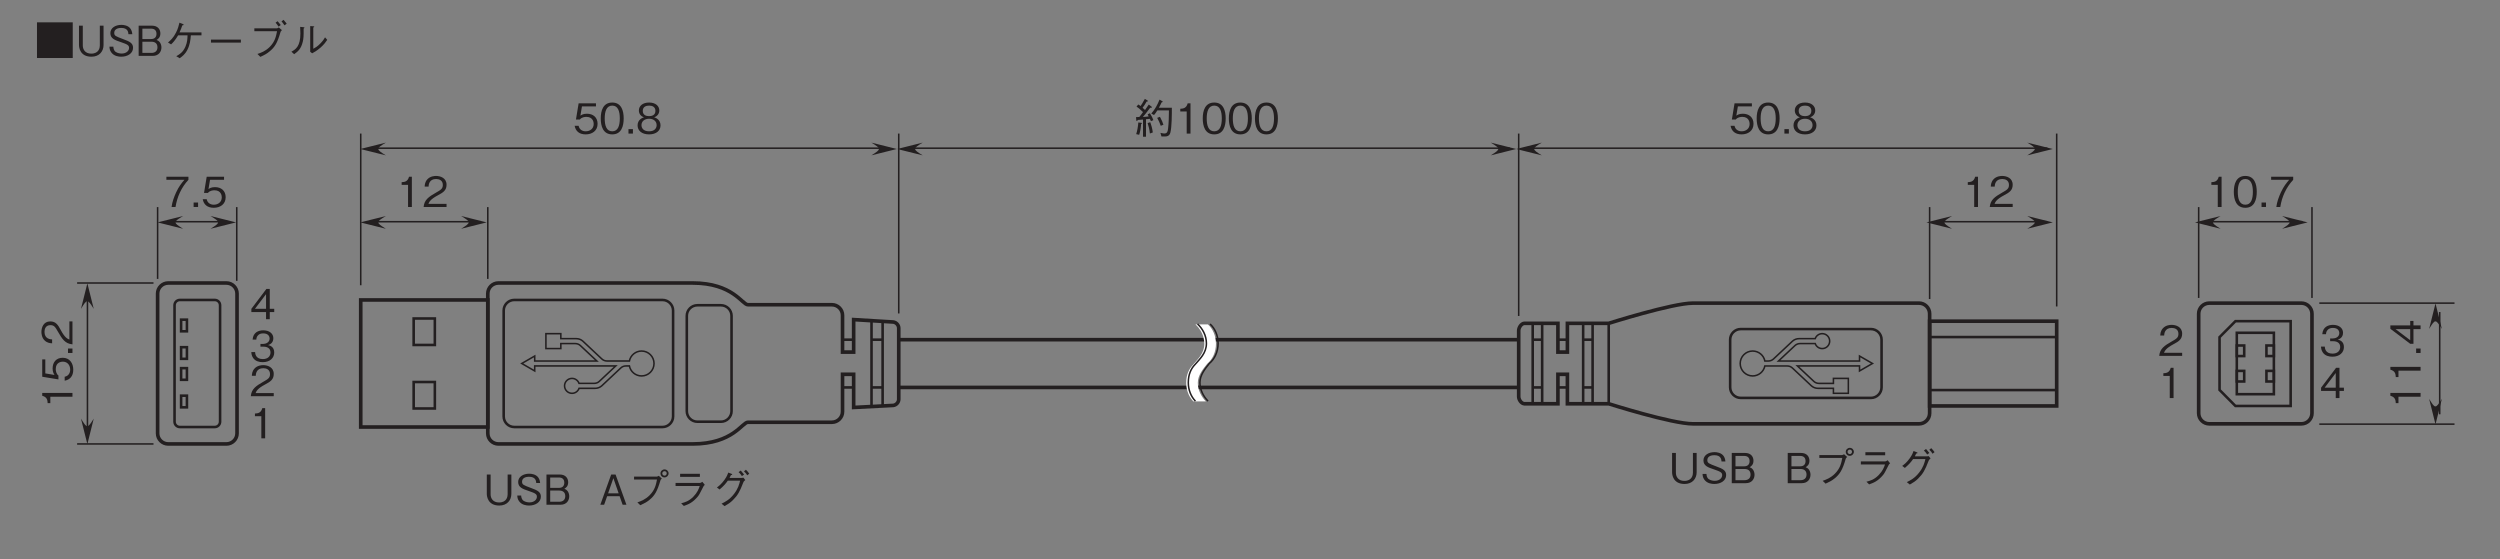<?xml version="1.0" encoding="UTF-8"?>
<svg xmlns="http://www.w3.org/2000/svg" xmlns:xlink="http://www.w3.org/1999/xlink" width="481.89pt" height="107.81pt" viewBox="0 0 481.89 107.81" version="1.2">
<rect x="0" y="0" width="481.89" height="107.81" fill="#808080" stroke="none"/>
<defs>
<g>
<symbol overflow="visible" id="glyph0-0">
<path style="stroke:none;" d="M 0.953 -0.797 L 0.953 -7.188 L -7.031 -7.188 L -7.031 -0.797 Z M -3.359 -4 L -6.625 -1.453 L -6.625 -6.531 Z M -3.031 -4.25 L -6.297 -6.781 L 0.234 -6.781 Z M 0.562 -1.453 L -2.703 -4 L 0.562 -6.531 Z M -6.297 -1.203 L -3.031 -3.734 L 0.234 -1.203 Z M -6.297 -1.203 "/>
</symbol>
<symbol overflow="visible" id="glyph0-1">
<path style="stroke:none;" d="M 0 -2.969 L -5.828 -2.969 L -5.828 -2.422 C -4.859 -2.172 -4.812 -1.531 -4.781 -1 L -4.266 -1 L -4.266 -2.234 L 0 -2.234 Z M 0 -2.969 "/>
</symbol>
<symbol overflow="visible" id="glyph0-2">
<path style="stroke:none;" d="M -1.875 -4.719 C -3.141 -4.719 -3.828 -3.844 -3.828 -2.656 C -3.828 -1.953 -3.594 -1.609 -3.453 -1.406 L -5.234 -1.703 L -5.234 -4.406 L -5.828 -4.406 L -5.828 -1.062 L -2.703 -0.547 L -2.703 -1.297 C -3.141 -1.625 -3.219 -2.203 -3.219 -2.562 C -3.219 -3.875 -2.125 -3.969 -1.859 -3.969 C -0.922 -3.969 -0.438 -3.234 -0.438 -2.422 C -0.438 -1.75 -0.812 -1.188 -1.5 -1.062 L -1.5 -0.297 C -0.5 -0.484 0.156 -1.156 0.156 -2.422 C 0.156 -3.656 -0.531 -4.719 -1.875 -4.719 Z M -1.875 -4.719 "/>
</symbol>
<symbol overflow="visible" id="glyph0-3">
<path style="stroke:none;" d="M 0 -1.469 L -0.859 -1.469 L -0.859 -0.609 L 0 -0.609 Z M 0 -1.469 "/>
</symbol>
<symbol overflow="visible" id="glyph0-4">
<path style="stroke:none;" d="M 0 -4.625 L -0.594 -4.625 L -0.594 -1.125 C -0.969 -1.281 -1.469 -1.484 -2.25 -2.953 C -2.812 -4.031 -3.25 -4.625 -4.281 -4.625 C -5.609 -4.625 -5.984 -3.422 -5.984 -2.594 C -5.984 -2.312 -5.938 -1.469 -5.328 -0.922 C -4.828 -0.453 -4.25 -0.422 -3.922 -0.406 L -3.922 -1.156 C -4.234 -1.172 -5.391 -1.234 -5.391 -2.609 C -5.391 -3.156 -5.172 -3.906 -4.25 -3.906 C -3.516 -3.906 -3.297 -3.516 -2.797 -2.641 C -1.969 -1.188 -1.391 -0.328 0 -0.203 Z M 0 -4.625 "/>
</symbol>
<symbol overflow="visible" id="glyph0-5">
<path style="stroke:none;" d="M -1.375 -4.719 L -2 -4.719 L -2 -3.859 L -5.828 -3.859 L -5.828 -3.203 L -2 -0.312 L -1.375 -0.312 L -1.375 -3.141 L 0 -3.141 L 0 -3.859 L -1.375 -3.859 Z M -2 -3.141 L -2 -1 L -4.828 -3.141 Z M -2 -3.141 "/>
</symbol>
<symbol overflow="visible" id="glyph1-0">
<path style="stroke:none;" d="M 0.797 0.953 L 7.188 0.953 L 7.188 -7.031 L 0.797 -7.031 Z M 4 -3.359 L 1.453 -6.625 L 6.531 -6.625 Z M 4.25 -3.031 L 6.781 -6.297 L 6.781 0.234 Z M 1.453 0.562 L 4 -2.703 L 6.531 0.562 Z M 1.203 -6.297 L 3.734 -3.031 L 1.203 0.234 Z M 1.203 -6.297 "/>
</symbol>
<symbol overflow="visible" id="glyph1-1">
<path style="stroke:none;" d="M 4.641 -5.234 L 4.641 -5.828 L 0.391 -5.828 L 0.391 -5.234 L 3.859 -5.234 C 3.312 -4.578 2.828 -4.016 2.266 -2.812 C 1.859 -1.922 1.516 -0.984 1.391 0 L 2.156 0 C 2.453 -1.953 3.297 -3.797 4.641 -5.234 Z M 4.641 -5.234 "/>
</symbol>
<symbol overflow="visible" id="glyph1-2">
<path style="stroke:none;" d="M 1.469 0 L 1.469 -0.859 L 0.609 -0.859 L 0.609 0 Z M 1.469 0 "/>
</symbol>
<symbol overflow="visible" id="glyph1-3">
<path style="stroke:none;" d="M 4.719 -1.875 C 4.719 -3.141 3.844 -3.828 2.656 -3.828 C 1.953 -3.828 1.609 -3.594 1.406 -3.453 L 1.703 -5.234 L 4.406 -5.234 L 4.406 -5.828 L 1.062 -5.828 L 0.547 -2.703 L 1.297 -2.703 C 1.625 -3.141 2.203 -3.219 2.562 -3.219 C 3.875 -3.219 3.969 -2.125 3.969 -1.859 C 3.969 -0.922 3.234 -0.438 2.422 -0.438 C 1.75 -0.438 1.188 -0.812 1.062 -1.5 L 0.297 -1.5 C 0.484 -0.5 1.156 0.156 2.422 0.156 C 3.656 0.156 4.719 -0.531 4.719 -1.875 Z M 4.719 -1.875 "/>
</symbol>
<symbol overflow="visible" id="glyph1-4">
<path style="stroke:none;" d="M 4.719 -1.375 L 4.719 -2 L 3.859 -2 L 3.859 -5.828 L 3.203 -5.828 L 0.312 -2 L 0.312 -1.375 L 3.141 -1.375 L 3.141 0 L 3.859 0 L 3.859 -1.375 Z M 3.141 -2 L 1 -2 L 3.141 -4.828 Z M 3.141 -2 "/>
</symbol>
<symbol overflow="visible" id="glyph1-5">
<path style="stroke:none;" d="M 4.719 -1.703 C 4.719 -2.844 3.859 -3.062 3.531 -3.141 C 3.781 -3.219 4.547 -3.469 4.547 -4.469 C 4.547 -5.359 3.766 -5.984 2.609 -5.984 C 1.703 -5.984 0.656 -5.609 0.547 -4.188 L 1.266 -4.188 C 1.281 -4.422 1.312 -4.703 1.562 -4.984 C 1.812 -5.297 2.219 -5.391 2.594 -5.391 C 3.562 -5.391 3.828 -4.828 3.828 -4.391 C 3.828 -3.609 3.031 -3.359 2.578 -3.359 L 2.062 -3.359 L 2.062 -2.828 L 2.672 -2.828 C 3.297 -2.828 4 -2.562 4 -1.719 C 4 -1 3.5 -0.438 2.516 -0.438 C 1.125 -0.438 1.047 -1.5 1.031 -1.797 L 0.297 -1.797 C 0.328 -1.5 0.344 -1.078 0.672 -0.625 C 1.109 -0.016 1.844 0.156 2.5 0.156 C 3.906 0.156 4.719 -0.672 4.719 -1.703 Z M 4.719 -1.703 "/>
</symbol>
<symbol overflow="visible" id="glyph1-6">
<path style="stroke:none;" d="M 4.625 0 L 4.625 -0.594 L 1.125 -0.594 C 1.281 -0.969 1.484 -1.469 2.953 -2.25 C 4.031 -2.812 4.625 -3.25 4.625 -4.281 C 4.625 -5.609 3.422 -5.984 2.594 -5.984 C 2.312 -5.984 1.469 -5.938 0.922 -5.328 C 0.453 -4.828 0.422 -4.25 0.406 -3.922 L 1.156 -3.922 C 1.172 -4.234 1.234 -5.391 2.609 -5.391 C 3.156 -5.391 3.906 -5.172 3.906 -4.25 C 3.906 -3.516 3.516 -3.297 2.641 -2.797 C 1.188 -1.969 0.328 -1.391 0.203 0 Z M 4.625 0 "/>
</symbol>
<symbol overflow="visible" id="glyph1-7">
<path style="stroke:none;" d="M 2.969 0 L 2.969 -5.828 L 2.422 -5.828 C 2.172 -4.859 1.531 -4.812 1 -4.781 L 1 -4.266 L 2.234 -4.266 L 2.234 0 Z M 2.969 0 "/>
</symbol>
<symbol overflow="visible" id="glyph1-8">
<path style="stroke:none;" d="M 4.719 -2.922 C 4.719 -4.375 4.297 -5.984 2.516 -5.984 C 0.734 -5.984 0.297 -4.391 0.297 -2.922 C 0.297 -1.438 0.734 0.156 2.516 0.156 C 4.297 0.156 4.719 -1.453 4.719 -2.922 Z M 3.969 -2.922 C 3.969 -1.562 3.641 -0.438 2.516 -0.438 C 1.391 -0.438 1.062 -1.547 1.062 -2.922 C 1.062 -4.219 1.375 -5.391 2.516 -5.391 C 3.641 -5.391 3.969 -4.266 3.969 -2.922 Z M 3.969 -2.922 "/>
</symbol>
<symbol overflow="visible" id="glyph1-9">
<path style="stroke:none;" d="M 4.719 -1.578 C 4.719 -2.703 3.781 -3.047 3.5 -3.141 C 4.141 -3.359 4.484 -3.875 4.484 -4.453 C 4.484 -5.281 3.812 -5.984 2.516 -5.984 C 1.25 -5.984 0.547 -5.312 0.547 -4.453 C 0.547 -3.859 0.891 -3.344 1.531 -3.141 C 1.25 -3.047 0.297 -2.703 0.297 -1.578 C 0.297 -0.594 1.078 0.156 2.516 0.156 C 3.906 0.156 4.719 -0.578 4.719 -1.578 Z M 3.734 -4.375 C 3.734 -3.547 3.047 -3.359 2.516 -3.359 C 1.953 -3.359 1.297 -3.562 1.297 -4.375 C 1.297 -5.188 1.953 -5.391 2.516 -5.391 C 3.078 -5.391 3.734 -5.188 3.734 -4.375 Z M 3.969 -1.625 C 3.969 -1.047 3.578 -0.438 2.516 -0.438 C 1.438 -0.438 1.047 -1.047 1.047 -1.625 C 1.047 -2.375 1.656 -2.859 2.516 -2.859 C 3.422 -2.859 3.969 -2.344 3.969 -1.625 Z M 3.969 -1.625 "/>
</symbol>
<symbol overflow="visible" id="glyph1-10">
<path style="stroke:none;" d="M 5.391 -2.109 L 5.391 -5.828 L 4.672 -5.828 L 4.672 -2 C 4.672 -1.641 4.547 -0.438 3.016 -0.438 C 1.828 -0.438 1.391 -1.266 1.391 -2 L 1.391 -5.828 L 0.656 -5.828 L 0.656 -2.109 C 0.656 -1.609 0.859 0.156 3.062 0.156 C 4.594 0.156 5.391 -0.891 5.391 -2.109 Z M 5.391 -2.109 "/>
</symbol>
<symbol overflow="visible" id="glyph1-11">
<path style="stroke:none;" d="M 5.016 -1.562 C 5.016 -2.453 4.391 -2.766 3.109 -3.234 C 1.656 -3.781 1.391 -3.875 1.391 -4.438 C 1.391 -5.016 1.859 -5.391 2.75 -5.391 C 4.031 -5.391 4.094 -4.562 4.125 -4.188 L 4.875 -4.188 C 4.859 -4.391 4.812 -4.781 4.562 -5.188 C 4.094 -5.906 3.156 -5.984 2.781 -5.984 C 1.594 -5.984 0.641 -5.375 0.641 -4.391 C 0.641 -3.344 1.531 -3.031 2.672 -2.656 C 4 -2.203 4.25 -2.031 4.25 -1.531 C 4.25 -1.016 3.75 -0.453 2.812 -0.453 C 2.594 -0.453 2.047 -0.5 1.656 -0.781 C 1.266 -1.078 1.234 -1.547 1.219 -1.781 L 0.469 -1.781 C 0.484 -1.516 0.5 -1.109 0.797 -0.703 C 1.328 0.062 2.25 0.156 2.734 0.156 C 3.969 0.156 5.016 -0.484 5.016 -1.562 Z M 5.016 -1.562 "/>
</symbol>
<symbol overflow="visible" id="glyph1-12">
<path style="stroke:none;" d="M 5.016 -1.625 C 5.016 -1.922 4.938 -2.266 4.75 -2.562 C 4.516 -2.891 4.281 -3 4.078 -3.078 C 4.328 -3.234 4.812 -3.516 4.812 -4.328 C 4.812 -5.094 4.328 -5.828 3.188 -5.828 L 0.625 -5.828 L 0.625 0 L 3.344 0 C 4.531 0 5.016 -0.859 5.016 -1.625 Z M 4.062 -4.25 C 4.062 -3.609 3.688 -3.25 3.031 -3.25 L 1.344 -3.25 L 1.344 -5.25 L 3.031 -5.25 C 3.672 -5.25 4.062 -4.922 4.062 -4.25 Z M 4.25 -1.656 C 4.25 -0.891 3.719 -0.578 3.094 -0.578 L 1.344 -0.578 L 1.344 -2.734 L 3.094 -2.734 C 3.766 -2.734 4.25 -2.406 4.25 -1.656 Z M 4.25 -1.656 "/>
</symbol>
<symbol overflow="visible" id="glyph1-13">
<path style="stroke:none;" d=""/>
</symbol>
<symbol overflow="visible" id="glyph1-14">
<path style="stroke:none;" d="M 5.25 0 L 3.156 -5.828 L 2.312 -5.828 L 0.219 0 L 0.953 0 L 1.531 -1.641 L 3.938 -1.641 L 4.516 0 Z M 3.75 -2.203 L 1.719 -2.203 L 2.734 -5.125 Z M 3.75 -2.203 "/>
</symbol>
<symbol overflow="visible" id="glyph1-15">
<path style="stroke:none;" d="M 5.672 -4.859 C 5.484 -3.891 5.281 -2.859 4.25 -1.828 C 3.406 -0.984 2.562 -0.688 1.891 -0.453 L 2.453 0.094 C 3.344 -0.312 3.719 -0.531 4.203 -0.922 C 5.219 -1.75 5.719 -2.562 6.344 -4.719 C 6.391 -4.844 6.406 -4.859 6.609 -5.047 L 6.016 -5.578 C 5.844 -5.484 5.719 -5.422 5.656 -5.422 L 1.25 -5.422 L 1.25 -4.859 Z M 7.125 -5.266 C 7.547 -5.266 7.906 -5.625 7.906 -6.047 C 7.906 -6.469 7.547 -6.812 7.125 -6.812 C 6.719 -6.812 6.344 -6.484 6.344 -6.047 C 6.344 -5.609 6.688 -5.266 7.125 -5.266 Z M 7.125 -5.609 C 6.875 -5.609 6.688 -5.812 6.688 -6.047 C 6.688 -6.297 6.906 -6.469 7.125 -6.469 C 7.359 -6.469 7.547 -6.297 7.547 -6.047 C 7.547 -5.797 7.359 -5.609 7.125 -5.609 Z M 7.125 -5.609 "/>
</symbol>
<symbol overflow="visible" id="glyph1-16">
<path style="stroke:none;" d="M 5.953 -5.969 L 2.141 -5.969 L 2.141 -5.375 L 5.953 -5.375 Z M 5.922 -3.609 C 5.75 -3.094 5.5 -2.391 4.719 -1.578 C 3.812 -0.656 3.062 -0.469 2.344 -0.281 L 2.859 0.234 C 3.734 -0.078 4.547 -0.375 5.562 -1.594 C 5.797 -1.891 5.891 -2.047 6.641 -3.531 C 6.688 -3.641 6.719 -3.672 6.906 -3.828 L 6.422 -4.422 C 6.266 -4.281 6.062 -4.203 5.984 -4.203 L 1.266 -4.203 L 1.266 -3.609 Z M 5.922 -3.609 "/>
</symbol>
<symbol overflow="visible" id="glyph1-17">
<path style="stroke:none;" d="M 3.688 -5.172 C 3.766 -5.328 3.812 -5.422 3.953 -5.719 C 4.094 -5.734 4.203 -5.75 4.203 -5.828 C 4.203 -5.859 4.172 -5.938 4.047 -5.969 L 3.438 -6.203 C 3.328 -5.875 3.172 -5.453 2.703 -4.797 C 2.156 -4.031 1.688 -3.656 1.25 -3.328 L 1.766 -2.938 C 2.641 -3.688 3 -4.141 3.344 -4.641 L 5.719 -4.641 C 5.547 -3.938 5.344 -3.094 4.516 -2.047 C 3.672 -0.953 2.828 -0.547 2.141 -0.203 L 2.719 0.266 C 3.406 -0.125 3.812 -0.375 4.328 -0.891 C 5.25 -1.797 5.672 -2.547 6.328 -4.281 C 6.375 -4.422 6.438 -4.547 6.719 -4.766 L 6.359 -5.219 C 6.203 -5.188 6.156 -5.172 6.047 -5.172 Z M 5.422 -6.281 C 5.75 -6.016 5.969 -5.672 6.062 -5.516 L 6.484 -5.828 C 6.281 -6.094 6.047 -6.375 5.844 -6.594 Z M 6.469 -6.438 C 6.75 -6.203 6.969 -5.906 7.094 -5.672 L 7.484 -5.984 C 7.359 -6.172 7.094 -6.516 6.844 -6.75 Z M 6.469 -6.438 "/>
</symbol>
<symbol overflow="visible" id="glyph1-18">
<path style="stroke:none;" d="M 0.547 -6.469 L 0.547 0.406 L 7.438 0.406 L 7.438 -6.469 Z M 0.547 -6.469 "/>
</symbol>
<symbol overflow="visible" id="glyph1-19">
<path style="stroke:none;" d="M 3.031 -4.531 C 3.25 -5 3.406 -5.375 3.562 -5.875 C 3.812 -5.938 3.828 -5.938 3.828 -6.016 C 3.828 -6.078 3.719 -6.125 3.656 -6.156 L 3.016 -6.406 C 2.891 -5.891 2.75 -5.266 2.375 -4.531 C 1.859 -3.5 1.328 -3.031 0.812 -2.578 L 1.406 -2.219 C 1.703 -2.5 2.172 -2.953 2.766 -3.969 L 4.578 -3.969 C 4.562 -3.406 4.547 -2.656 4.172 -1.781 C 3.688 -0.688 3.078 -0.328 2.406 0.062 L 3.062 0.453 C 3.516 0.125 4.078 -0.266 4.547 -1.172 C 5.047 -2.156 5.141 -3.047 5.219 -3.969 L 7.266 -3.969 L 7.266 -4.531 Z M 3.031 -4.531 "/>
</symbol>
<symbol overflow="visible" id="glyph1-20">
<path style="stroke:none;" d="M 6.875 -2.562 L 6.875 -3.141 L 1.109 -3.141 L 1.109 -2.562 Z M 6.875 -2.562 "/>
</symbol>
<symbol overflow="visible" id="glyph1-21">
<path style="stroke:none;" d="M 5.859 -4.766 C 5.672 -3.797 5.469 -2.75 4.438 -1.719 C 3.578 -0.875 2.734 -0.594 2.078 -0.375 L 2.641 0.188 C 3.531 -0.219 3.906 -0.438 4.391 -0.844 C 5.422 -1.672 5.922 -2.484 6.531 -4.609 C 6.547 -4.641 6.547 -4.672 6.562 -4.703 C 6.594 -4.75 6.766 -4.922 6.797 -4.969 L 6.203 -5.484 C 6.062 -5.391 5.906 -5.312 5.844 -5.312 L 1.484 -5.312 L 1.484 -4.766 Z M 6.578 -5.953 C 6.375 -6.219 6.188 -6.453 5.969 -6.688 L 5.578 -6.406 C 5.672 -6.297 5.969 -5.953 6.156 -5.641 Z M 7.719 -6.203 C 7.656 -6.281 7.391 -6.656 7.109 -6.953 L 6.719 -6.656 C 6.859 -6.484 7.109 -6.203 7.297 -5.891 Z M 7.719 -6.203 "/>
</symbol>
<symbol overflow="visible" id="glyph1-22">
<path style="stroke:none;" d="M 1.172 -0.328 C 1.859 -0.828 2.5 -1.297 2.844 -2.766 C 2.969 -3.328 3.016 -3.781 3 -5.266 C 3.141 -5.375 3.156 -5.391 3.156 -5.438 C 3.156 -5.516 3.016 -5.531 2.984 -5.531 L 2.328 -5.594 C 2.344 -5.281 2.375 -4.812 2.375 -4.328 C 2.375 -1.828 1.453 -1.25 0.641 -0.812 Z M 4.266 -0.797 L 4.641 -0.5 C 5.031 -0.703 5.516 -0.969 6.25 -1.594 C 6.984 -2.25 7.281 -2.703 7.547 -3.094 L 7.125 -3.578 C 6.969 -3.297 6.75 -2.938 6.219 -2.391 C 5.625 -1.781 5.234 -1.578 4.859 -1.375 L 4.859 -5.469 C 5.031 -5.562 5.047 -5.578 5.047 -5.625 C 5.047 -5.672 4.984 -5.703 4.906 -5.703 L 4.266 -5.75 Z M 4.266 -0.797 "/>
</symbol>
<symbol overflow="visible" id="glyph1-23">
<path style="stroke:none;" d="M 3.797 -2.594 C 3.656 -3 3.469 -3.375 3.125 -3.922 L 2.688 -3.703 C 2.766 -3.531 2.812 -3.469 2.891 -3.312 C 2.562 -3.266 2.188 -3.219 1.766 -3.203 C 2.016 -3.469 2.266 -3.75 3.172 -4.969 C 3.406 -4.969 3.516 -4.984 3.516 -5.062 C 3.516 -5.125 3.438 -5.203 3.375 -5.25 L 2.906 -5.594 C 2.703 -5.266 2.438 -4.891 2.188 -4.547 C 2.109 -4.609 1.797 -4.906 1.719 -4.969 C 2.031 -5.391 2.234 -5.703 2.5 -6.172 C 2.578 -6.172 2.734 -6.156 2.734 -6.266 C 2.734 -6.297 2.719 -6.344 2.656 -6.391 L 2.156 -6.688 C 1.75 -5.938 1.5 -5.562 1.328 -5.312 C 1.25 -5.375 1.062 -5.516 0.891 -5.609 L 0.547 -5.203 C 1 -4.906 1.406 -4.516 1.797 -4.141 C 1.688 -3.984 1.531 -3.766 1.469 -3.688 C 1.219 -3.344 1.172 -3.312 1.078 -3.203 C 0.953 -3.188 0.594 -3.172 0.453 -3.172 L 0.5 -2.609 C 0.516 -2.438 0.609 -2.406 0.625 -2.406 C 0.703 -2.406 0.75 -2.562 0.766 -2.625 C 1.156 -2.641 1.656 -2.688 1.797 -2.703 L 1.797 0.609 L 2.375 0.609 L 2.375 -2.766 C 2.641 -2.797 3.031 -2.828 3.125 -2.844 C 3.219 -2.656 3.25 -2.578 3.328 -2.391 Z M 1.594 -1.969 C 1.594 -2.062 1.484 -2.078 1.453 -2.078 L 0.891 -2.141 C 0.859 -1.469 0.688 -0.5 0.484 0.109 L 1.062 0.234 C 1.234 -0.328 1.359 -0.875 1.438 -1.844 C 1.5 -1.859 1.594 -1.906 1.594 -1.969 Z M 7.359 -4.984 L 4.859 -4.984 C 5.047 -5.297 5.234 -5.688 5.375 -6 C 5.406 -6.016 5.594 -6.062 5.594 -6.141 C 5.594 -6.203 5.547 -6.234 5.484 -6.266 L 4.984 -6.547 C 4.562 -5.516 4.125 -4.688 3.391 -3.859 L 3.922 -3.578 C 4.141 -3.812 4.312 -4.062 4.562 -4.469 L 6.797 -4.469 C 6.781 -3.25 6.766 -2.125 6.641 -1.047 C 6.578 -0.484 6.5 -0.016 5.922 -0.016 C 5.734 -0.016 5.609 -0.047 5.156 -0.141 L 5.359 0.562 C 5.453 0.562 5.859 0.562 5.953 0.562 C 6.344 0.562 6.891 0.531 7.078 -0.203 C 7.359 -1.297 7.359 -3.781 7.359 -4.984 Z M 5.734 -1.703 C 5.594 -2.156 5.422 -2.578 5.062 -3.234 L 4.531 -3.031 C 4.828 -2.5 5.016 -2.078 5.219 -1.5 Z M 3.688 -0.219 C 3.578 -1.031 3.406 -1.625 3.203 -2.188 L 2.688 -2.031 C 2.844 -1.531 3.047 -0.844 3.125 -0.016 Z M 3.688 -0.219 "/>
</symbol>
</g>
</defs>
<g id="surface1">
<path style="fill:none;stroke-width:7;stroke-linecap:butt;stroke-linejoin:miter;stroke:rgb(13.73%,12.16%,12.549%);stroke-opacity:1;stroke-miterlimit:4;" d="M 1641.777 290.817 L 1718.044 294.73 C 1723.874 295.395 1728.687 300.756 1728.687 306.626 L 1728.687 443.624 C 1728.687 449.533 1723.874 454.855 1718.044 455.52 L 1641.777 460.138 L 1641.777 397.489 L 1620.333 397.489 L 1620.333 468.434 C 1620.333 479.664 1611.098 488.821 1599.867 488.821 L 1438.059 488.821 C 1426.828 488.821 1409.258 530.692 1331.269 530.692 L 956.978 530.692 C 945.747 530.692 936.552 521.496 936.552 510.265 L 936.552 240.846 C 936.552 229.615 945.747 220.458 956.978 220.458 L 1331.269 220.458 C 1409.258 220.458 1426.828 262.29 1438.059 262.29 L 1599.867 262.29 C 1611.098 262.29 1620.333 271.486 1620.333 282.677 L 1620.333 354.718 L 1641.777 354.718 Z M 1641.777 290.817 " transform="matrix(0.1,0,0,-0.1,0.369,107.62)"/>
<path style="fill:none;stroke-width:7;stroke-linecap:butt;stroke-linejoin:miter;stroke:rgb(13.73%,12.16%,12.549%);stroke-opacity:1;stroke-miterlimit:4;" d="M 691.629 253.094 L 936.552 253.094 L 936.552 498.017 L 691.629 498.017 Z M 691.629 253.094 " transform="matrix(0.1,0,0,-0.1,0.369,107.62)"/>
<path style="fill:none;stroke-width:5;stroke-linecap:butt;stroke-linejoin:miter;stroke:rgb(13.73%,12.16%,12.549%);stroke-opacity:1;stroke-miterlimit:4;" d="M 410.313 253.094 C 415.948 253.094 420.527 257.711 420.527 263.307 L 420.527 487.804 C 420.527 493.439 415.948 498.017 410.313 498.017 L 342.968 498.017 C 337.372 498.017 332.755 493.439 332.755 487.804 L 332.755 263.307 C 332.755 257.711 337.372 253.094 342.968 253.094 Z M 410.313 253.094 " transform="matrix(0.1,0,0,-0.1,0.369,107.62)"/>
<path style="fill:none;stroke-width:5;stroke-linecap:butt;stroke-linejoin:miter;stroke:rgb(13.73%,12.16%,12.549%);stroke-opacity:1;stroke-miterlimit:4;" d="M 793.683 411.263 L 834.497 411.263 L 834.497 462.29 L 793.683 462.29 Z M 793.683 411.263 " transform="matrix(0.1,0,0,-0.1,0.369,107.62)"/>
<path style="fill:none;stroke-width:5;stroke-linecap:butt;stroke-linejoin:miter;stroke:rgb(13.73%,12.16%,12.549%);stroke-opacity:1;stroke-miterlimit:4;" d="M 793.683 288.821 L 834.497 288.821 L 834.497 339.848 L 793.683 339.848 Z M 793.683 288.821 " transform="matrix(0.1,0,0,-0.1,0.369,107.62)"/>
<path style="fill:none;stroke-width:5;stroke-linecap:butt;stroke-linejoin:miter;stroke:rgb(13.73%,12.16%,12.549%);stroke-opacity:1;stroke-miterlimit:4;" d="M 1273.316 253.094 C 1284.547 253.094 1293.742 262.29 1293.742 273.52 L 1293.742 477.59 C 1293.742 488.821 1284.547 498.017 1273.316 498.017 L 987.579 498.017 C 976.348 498.017 967.191 488.821 967.191 477.59 L 967.191 273.52 C 967.191 262.29 976.348 253.094 987.579 253.094 Z M 1273.316 253.094 " transform="matrix(0.1,0,0,-0.1,0.369,107.62)"/>
<path style="fill:none;stroke-width:5;stroke-linecap:butt;stroke-linejoin:miter;stroke:rgb(13.73%,12.16%,12.549%);stroke-opacity:1;stroke-miterlimit:4;" d="M 1385.975 263.307 C 1397.206 263.307 1406.402 272.503 1406.402 283.734 L 1406.402 467.416 C 1406.402 478.647 1397.206 487.804 1385.975 487.804 L 1340.544 487.804 C 1329.313 487.804 1320.156 478.647 1320.156 467.416 L 1320.156 283.734 C 1320.156 272.503 1329.313 263.307 1340.544 263.307 Z M 1385.975 263.307 " transform="matrix(0.1,0,0,-0.1,0.369,107.62)"/>
<path style="fill:none;stroke-width:5;stroke-linecap:butt;stroke-linejoin:miter;stroke:rgb(13.73%,12.16%,12.549%);stroke-opacity:1;stroke-miterlimit:4;" d="M 1620.372 421.437 L 1641.777 421.437 " transform="matrix(0.1,0,0,-0.1,0.369,107.62)"/>
<path style="fill:none;stroke-width:5;stroke-linecap:butt;stroke-linejoin:miter;stroke:rgb(13.73%,12.16%,12.549%);stroke-opacity:1;stroke-miterlimit:4;" d="M 1620.372 329.4 L 1641.777 329.4 " transform="matrix(0.1,0,0,-0.1,0.369,107.62)"/>
<path style="fill:none;stroke-width:5;stroke-linecap:butt;stroke-linejoin:miter;stroke:rgb(13.73%,12.16%,12.549%);stroke-opacity:1;stroke-miterlimit:4;" d="M 1676.447 421.437 L 1697.852 421.437 " transform="matrix(0.1,0,0,-0.1,0.369,107.62)"/>
<path style="fill:none;stroke-width:5;stroke-linecap:butt;stroke-linejoin:miter;stroke:rgb(13.73%,12.16%,12.549%);stroke-opacity:1;stroke-miterlimit:4;" d="M 1676.447 329.4 L 1697.852 329.4 " transform="matrix(0.1,0,0,-0.1,0.369,107.62)"/>
<path style="fill:none;stroke-width:7;stroke-linecap:butt;stroke-linejoin:miter;stroke:rgb(13.73%,12.16%,12.549%);stroke-opacity:1;stroke-miterlimit:4;" d="M 1728.453 421.437 L 2923.445 421.437 " transform="matrix(0.1,0,0,-0.1,0.369,107.62)"/>
<path style="fill:none;stroke-width:7;stroke-linecap:butt;stroke-linejoin:miter;stroke:rgb(13.73%,12.16%,12.549%);stroke-opacity:1;stroke-miterlimit:4;" d="M 1728.453 329.4 L 2923.445 329.4 " transform="matrix(0.1,0,0,-0.1,0.369,107.62)"/>
<path style="fill:none;stroke-width:5;stroke-linecap:butt;stroke-linejoin:miter;stroke:rgb(13.73%,12.16%,12.549%);stroke-opacity:1;stroke-miterlimit:4;" d="M 1676.212 457.32 L 1676.212 292.89 " transform="matrix(0.1,0,0,-0.1,0.369,107.62)"/>
<path style="fill:none;stroke-width:5;stroke-linecap:butt;stroke-linejoin:miter;stroke:rgb(13.73%,12.16%,12.549%);stroke-opacity:1;stroke-miterlimit:4;" d="M 1697.617 455.912 L 1697.617 294.299 " transform="matrix(0.1,0,0,-0.1,0.369,107.62)"/>
<path style="fill:none;stroke-width:7;stroke-linecap:butt;stroke-linejoin:miter;stroke:rgb(13.73%,12.16%,12.549%);stroke-opacity:1;stroke-miterlimit:4;" d="M 432.775 220.458 C 444.005 220.458 453.201 229.615 453.201 240.846 L 453.201 510.265 C 453.201 521.496 444.005 530.692 432.775 530.692 L 320.546 530.692 C 309.315 530.692 300.119 521.496 300.119 510.265 L 300.119 240.846 C 300.119 229.615 309.315 220.458 320.546 220.458 Z M 432.775 220.458 " transform="matrix(0.1,0,0,-0.1,0.369,107.62)"/>
<path style="fill:none;stroke-width:5;stroke-linecap:butt;stroke-linejoin:miter;stroke:rgb(13.73%,12.16%,12.549%);stroke-opacity:1;stroke-miterlimit:4;" d="M 345.394 344.113 L 356.625 344.113 L 356.625 366.575 L 345.394 366.575 Z M 345.394 344.113 " transform="matrix(0.1,0,0,-0.1,0.369,107.62)"/>
<path style="fill:none;stroke-width:5;stroke-linecap:butt;stroke-linejoin:miter;stroke:rgb(13.73%,12.16%,12.549%);stroke-opacity:1;stroke-miterlimit:4;" d="M 345.394 291.051 L 356.625 291.051 L 356.625 313.513 L 345.394 313.513 Z M 345.394 291.051 " transform="matrix(0.1,0,0,-0.1,0.369,107.62)"/>
<path style="fill:none;stroke-width:5;stroke-linecap:butt;stroke-linejoin:miter;stroke:rgb(13.73%,12.16%,12.549%);stroke-opacity:1;stroke-miterlimit:4;" d="M 345.394 384.536 L 356.625 384.536 L 356.625 406.958 L 345.394 406.958 Z M 345.394 384.536 " transform="matrix(0.1,0,0,-0.1,0.369,107.62)"/>
<path style="fill:none;stroke-width:5;stroke-linecap:butt;stroke-linejoin:miter;stroke:rgb(13.73%,12.16%,12.549%);stroke-opacity:1;stroke-miterlimit:4;" d="M 345.394 437.598 L 356.625 437.598 L 356.625 460.02 L 345.394 460.02 Z M 345.394 437.598 " transform="matrix(0.1,0,0,-0.1,0.369,107.62)"/>
<path style="fill:none;stroke-width:3;stroke-linecap:butt;stroke-linejoin:miter;stroke:rgb(13.73%,12.16%,12.549%);stroke-opacity:1;stroke-miterlimit:4;" d="M 1146.804 380.31 L 1114.99 410.128 C 1112.408 412.515 1109.003 413.924 1105.247 413.924 L 1077.346 413.924 L 1077.346 404.297 L 1048.585 404.297 L 1048.585 433.059 L 1077.346 433.059 L 1077.346 423.433 L 1107.125 423.433 C 1111.977 423.433 1116.438 421.633 1119.804 418.619 L 1156.157 384.497 C 1158.778 381.914 1162.339 380.349 1166.331 380.349 L 1209.493 380.349 C 1211.723 391.306 1221.389 399.563 1233.011 399.563 C 1246.276 399.563 1256.998 388.801 1256.998 375.575 C 1256.998 362.309 1246.276 351.548 1233.011 351.548 C 1221.349 351.548 1211.645 359.844 1209.454 370.84 L 1202.762 370.84 C 1198.771 370.84 1195.171 369.197 1192.588 366.614 L 1156.235 332.491 C 1152.831 329.517 1148.409 327.678 1143.556 327.678 L 1112.486 327.678 C 1110.53 322.082 1105.169 318.052 1098.908 318.052 C 1090.964 318.052 1084.507 324.509 1084.507 332.452 C 1084.507 340.357 1090.964 346.813 1098.908 346.813 C 1105.169 346.813 1110.451 342.783 1112.447 337.226 L 1141.678 337.226 C 1145.435 337.226 1148.839 338.635 1151.383 340.983 L 1183.236 370.84 L 1026.984 370.84 L 1026.984 361.175 L 1002.057 375.575 L 1026.984 389.936 L 1026.984 380.31 Z M 1146.804 380.31 " transform="matrix(0.1,0,0,-0.1,0.369,107.62)"/>
<path style="fill:none;stroke-width:7;stroke-linecap:butt;stroke-linejoin:miter;stroke:rgb(13.73%,12.16%,12.549%);stroke-opacity:1;stroke-miterlimit:4;" d="M 3097.189 452.977 C 3097.189 452.977 3219.983 491.912 3259.584 491.912 L 3695.389 491.912 C 3706.62 491.912 3715.777 482.717 3715.777 471.486 L 3715.777 279.625 C 3715.777 268.433 3706.62 259.238 3695.389 259.238 L 3259.584 259.238 C 3219.083 259.238 3097.189 297.938 3097.189 297.938 L 3017.556 297.938 L 3017.556 354.718 L 2999.282 354.718 L 2999.282 297.938 L 2934.324 297.938 C 2928.493 298.604 2923.68 305.921 2923.68 311.791 L 2923.68 438.811 C 2923.68 444.681 2928.493 452.312 2934.324 452.977 L 2999.282 452.977 L 2999.282 397.489 L 3017.556 397.489 L 3017.556 452.977 Z M 3097.189 452.977 " transform="matrix(0.1,0,0,-0.1,0.369,107.62)"/>
<path style="fill:none;stroke-width:7;stroke-linecap:butt;stroke-linejoin:miter;stroke:rgb(13.73%,12.16%,12.549%);stroke-opacity:1;stroke-miterlimit:4;" d="M 3715.777 293.712 L 3960.7 293.712 L 3960.7 457.086 L 3715.777 457.086 Z M 3715.777 293.712 " transform="matrix(0.1,0,0,-0.1,0.369,107.62)"/>
<path style="fill:none;stroke-width:5;stroke-linecap:butt;stroke-linejoin:miter;stroke:rgb(13.73%,12.16%,12.549%);stroke-opacity:1;stroke-miterlimit:4;" d="M 3960.7 324.313 L 3715.777 324.313 " transform="matrix(0.1,0,0,-0.1,0.369,107.62)"/>
<path style="fill:none;stroke-width:5;stroke-linecap:butt;stroke-linejoin:miter;stroke:rgb(13.73%,12.16%,12.549%);stroke-opacity:1;stroke-miterlimit:4;" d="M 3715.777 426.485 L 3960.7 426.485 " transform="matrix(0.1,0,0,-0.1,0.369,107.62)"/>
<path style="fill:none;stroke-width:5;stroke-linecap:butt;stroke-linejoin:miter;stroke:rgb(13.73%,12.16%,12.549%);stroke-opacity:1;stroke-miterlimit:4;" d="M 4305.212 293.712 L 4274.612 324.587 L 4274.612 426.289 L 4305.212 457.086 L 4411.689 457.086 L 4411.689 293.712 Z M 4305.212 293.712 " transform="matrix(0.1,0,0,-0.1,0.369,107.62)"/>
<path style="fill:none;stroke-width:5;stroke-linecap:butt;stroke-linejoin:miter;stroke:rgb(13.73%,12.16%,12.549%);stroke-opacity:1;stroke-miterlimit:4;" d="M 3351.699 309.208 C 3340.468 309.208 3331.272 318.404 3331.272 329.635 L 3331.272 421.476 C 3331.272 432.707 3340.468 441.903 3351.699 441.903 L 3602.726 441.903 C 3613.957 441.903 3623.153 432.707 3623.153 421.476 L 3623.153 329.635 C 3623.153 318.404 3613.957 309.208 3602.726 309.208 Z M 3351.699 309.208 " transform="matrix(0.1,0,0,-0.1,0.369,107.62)"/>
<path style="fill:none;stroke-width:5;stroke-linecap:butt;stroke-linejoin:miter;stroke:rgb(13.73%,12.16%,12.549%);stroke-opacity:1;stroke-miterlimit:4;" d="M 3017.517 421.437 L 2999.282 421.437 " transform="matrix(0.1,0,0,-0.1,0.369,107.62)"/>
<path style="fill:none;stroke-width:5;stroke-linecap:butt;stroke-linejoin:miter;stroke:rgb(13.73%,12.16%,12.549%);stroke-opacity:1;stroke-miterlimit:4;" d="M 3017.517 329.4 L 2999.282 329.4 " transform="matrix(0.1,0,0,-0.1,0.369,107.62)"/>
<path style="fill:none;stroke-width:5;stroke-linecap:butt;stroke-linejoin:miter;stroke:rgb(13.73%,12.16%,12.549%);stroke-opacity:1;stroke-miterlimit:4;" d="M 2968.642 421.437 L 2950.446 421.437 " transform="matrix(0.1,0,0,-0.1,0.369,107.62)"/>
<path style="fill:none;stroke-width:5;stroke-linecap:butt;stroke-linejoin:miter;stroke:rgb(13.73%,12.16%,12.549%);stroke-opacity:1;stroke-miterlimit:4;" d="M 2968.642 329.4 L 2950.446 329.4 " transform="matrix(0.1,0,0,-0.1,0.369,107.62)"/>
<path style="fill:none;stroke-width:5;stroke-linecap:butt;stroke-linejoin:miter;stroke:rgb(13.73%,12.16%,12.549%);stroke-opacity:1;stroke-miterlimit:4;" d="M 2968.916 452.468 L 2968.916 298.056 " transform="matrix(0.1,0,0,-0.1,0.369,107.62)"/>
<path style="fill:none;stroke-width:5;stroke-linecap:butt;stroke-linejoin:miter;stroke:rgb(13.73%,12.16%,12.549%);stroke-opacity:1;stroke-miterlimit:4;" d="M 3047.922 452.468 L 3047.922 298.056 " transform="matrix(0.1,0,0,-0.1,0.369,107.62)"/>
<path style="fill:none;stroke-width:5;stroke-linecap:butt;stroke-linejoin:miter;stroke:rgb(13.73%,12.16%,12.549%);stroke-opacity:1;stroke-miterlimit:4;" d="M 2950.681 452.977 L 2950.681 297.938 " transform="matrix(0.1,0,0,-0.1,0.369,107.62)"/>
<path style="fill:none;stroke-width:5;stroke-linecap:butt;stroke-linejoin:miter;stroke:rgb(13.73%,12.16%,12.549%);stroke-opacity:1;stroke-miterlimit:4;" d="M 3065.923 421.437 L 3047.687 421.437 " transform="matrix(0.1,0,0,-0.1,0.369,107.62)"/>
<path style="fill:none;stroke-width:5;stroke-linecap:butt;stroke-linejoin:miter;stroke:rgb(13.73%,12.16%,12.549%);stroke-opacity:1;stroke-miterlimit:4;" d="M 3065.923 329.4 L 3047.687 329.4 " transform="matrix(0.1,0,0,-0.1,0.369,107.62)"/>
<path style="fill:none;stroke-width:5;stroke-linecap:butt;stroke-linejoin:miter;stroke:rgb(13.73%,12.16%,12.549%);stroke-opacity:1;stroke-miterlimit:4;" d="M 3066.157 452.468 L 3066.157 298.056 " transform="matrix(0.1,0,0,-0.1,0.369,107.62)"/>
<path style="fill:none;stroke-width:5;stroke-linecap:butt;stroke-linejoin:miter;stroke:rgb(13.73%,12.16%,12.549%);stroke-opacity:1;stroke-miterlimit:4;" d="M 3097.189 452.468 L 3097.189 298.056 " transform="matrix(0.1,0,0,-0.1,0.369,107.62)"/>
<path style="fill:none;stroke-width:3;stroke-linecap:butt;stroke-linejoin:miter;stroke:rgb(13.73%,12.16%,12.549%);stroke-opacity:1;stroke-miterlimit:4;" d="M 3460.875 370.84 L 3492.689 340.983 C 3495.233 338.635 3498.676 337.187 3502.433 337.187 L 3530.333 337.187 L 3530.333 346.813 L 3559.095 346.813 L 3559.095 318.052 L 3530.333 318.052 L 3530.333 327.678 L 3500.515 327.678 C 3495.663 327.678 3491.241 329.517 3487.876 332.491 L 3451.523 366.614 C 3448.901 369.197 3445.301 370.762 3441.349 370.762 L 3398.187 370.762 C 3395.956 359.844 3386.252 351.548 3374.669 351.548 C 3361.403 351.548 3350.642 362.309 3350.642 375.575 C 3350.642 388.801 3361.403 399.563 3374.669 399.563 C 3386.291 399.563 3396.035 391.306 3398.226 380.31 L 3404.918 380.31 C 3408.909 380.31 3412.47 381.914 3415.092 384.497 L 3451.445 418.619 C 3454.81 421.633 3459.232 423.433 3464.084 423.433 L 3495.194 423.433 C 3497.15 429.028 3502.472 433.059 3508.772 433.059 C 3516.716 433.059 3523.133 426.602 3523.133 418.698 C 3523.133 410.754 3516.716 404.297 3508.772 404.297 C 3502.511 404.297 3497.189 408.328 3495.233 413.924 L 3466.002 413.924 C 3462.245 413.924 3458.84 412.515 3456.258 410.128 L 3424.444 380.31 L 3580.656 380.31 L 3580.656 389.936 L 3605.622 375.575 L 3580.656 361.175 L 3580.656 370.84 Z M 3460.875 370.84 " transform="matrix(0.1,0,0,-0.1,0.369,107.62)"/>
<path style="fill:none;stroke-width:7;stroke-linecap:butt;stroke-linejoin:miter;stroke:rgb(13.73%,12.16%,12.549%);stroke-opacity:1;stroke-miterlimit:4;" d="M 4432.389 259.238 C 4443.581 259.238 4452.777 268.433 4452.777 279.625 L 4452.777 471.486 C 4452.777 482.717 4443.581 491.912 4432.389 491.912 L 4254.811 491.912 C 4243.58 491.912 4234.385 482.717 4234.385 471.486 L 4234.385 279.625 C 4234.385 268.433 4243.58 259.238 4254.811 259.238 Z M 4432.389 259.238 " transform="matrix(0.1,0,0,-0.1,0.369,107.62)"/>
<path style="fill:none;stroke-width:5;stroke-linecap:butt;stroke-linejoin:miter;stroke:rgb(13.73%,12.16%,12.549%);stroke-opacity:1;stroke-miterlimit:4;" d="M 4307.873 316.369 L 4379.327 316.369 L 4379.327 434.742 L 4307.873 434.742 Z M 4307.873 316.369 " transform="matrix(0.1,0,0,-0.1,0.369,107.62)"/>
<path style="fill:none;stroke-width:5;stroke-linecap:butt;stroke-linejoin:miter;stroke:rgb(13.73%,12.16%,12.549%);stroke-opacity:1;stroke-miterlimit:4;" d="M 4307.873 389.858 L 4322.156 389.858 L 4322.156 410.245 L 4307.873 410.245 Z M 4307.873 389.858 " transform="matrix(0.1,0,0,-0.1,0.369,107.62)"/>
<path style="fill:none;stroke-width:5;stroke-linecap:butt;stroke-linejoin:miter;stroke:rgb(13.73%,12.16%,12.549%);stroke-opacity:1;stroke-miterlimit:4;" d="M 4307.873 340.866 L 4322.156 340.866 L 4322.156 361.292 L 4307.873 361.292 Z M 4307.873 340.866 " transform="matrix(0.1,0,0,-0.1,0.369,107.62)"/>
<path style="fill:none;stroke-width:5;stroke-linecap:butt;stroke-linejoin:miter;stroke:rgb(13.73%,12.16%,12.549%);stroke-opacity:1;stroke-miterlimit:4;" d="M 4365.005 389.858 L 4379.327 389.858 L 4379.327 410.245 L 4365.005 410.245 Z M 4365.005 389.858 " transform="matrix(0.1,0,0,-0.1,0.369,107.62)"/>
<path style="fill:none;stroke-width:5;stroke-linecap:butt;stroke-linejoin:miter;stroke:rgb(13.73%,12.16%,12.549%);stroke-opacity:1;stroke-miterlimit:4;" d="M 4365.005 340.866 L 4379.327 340.866 L 4379.327 361.292 L 4365.005 361.292 Z M 4365.005 340.866 " transform="matrix(0.1,0,0,-0.1,0.369,107.62)"/>
<path style=" stroke:none;fill-rule:nonzero;fill:rgb(100%,100%,100%);fill-opacity:1;" d="M 232.445 77.371 C 231.602 76.52 230.883 75.242 230.883 73.801 C 230.883 72.324 231.93 71.086 232.688 70.129 C 233.707 69.293 234.383 67.875 234.383 66.266 C 234.383 64.738 233.773 63.383 232.836 62.535 L 230.43 62.535 C 231.367 63.383 232.137 64.738 232.137 66.266 C 232.137 68.121 230.902 69.219 229.883 70.391 C 229.23 71.082 228.648 72.156 228.648 73.801 C 228.648 75.234 229.184 76.516 230.023 77.371 L 232.445 77.371 "/>
<path style="fill:none;stroke-width:3;stroke-linecap:butt;stroke-linejoin:miter;stroke:rgb(13.73%,12.16%,12.549%);stroke-opacity:1;stroke-miterlimit:4;" d="M 2324.853 303.026 C 2316.401 311.556 2309.201 324.352 2309.201 338.792 C 2309.201 353.583 2319.688 365.988 2327.279 375.575 C 2337.493 383.949 2344.262 398.154 2344.262 414.276 C 2344.262 429.576 2338.158 443.155 2328.766 451.646 " transform="matrix(0.1,0,0,-0.1,0.369,107.62)"/>
<path style="fill:none;stroke-width:3;stroke-linecap:butt;stroke-linejoin:miter;stroke:rgb(13.73%,12.16%,12.549%);stroke-opacity:1;stroke-miterlimit:4;" d="M 2304.662 451.646 C 2314.053 443.155 2321.762 429.576 2321.762 414.276 C 2321.762 395.689 2309.396 384.693 2299.183 372.953 C 2292.648 366.027 2286.818 355.266 2286.818 338.792 C 2286.818 324.43 2292.179 311.595 2300.592 303.026 " transform="matrix(0.1,0,0,-0.1,0.369,107.62)"/>
<path style=" stroke:none;fill-rule:nonzero;fill:rgb(13.73%,12.16%,12.549%);fill-opacity:1;" d="M 15.609 59.535 L 16.84 54.609 L 18.07 59.535 C 16.84 57.559 16.785 57.613 15.609 59.535 "/>
<path style="fill:none;stroke-width:3;stroke-linecap:butt;stroke-linejoin:miter;stroke:rgb(13.73%,12.16%,12.549%);stroke-opacity:1;stroke-miterlimit:4;" d="M 164.882 239.437 L 164.882 513.552 " transform="matrix(0.1,0,0,-0.1,0.369,107.62)"/>
<path style=" stroke:none;fill-rule:nonzero;fill:rgb(13.73%,12.16%,12.549%);fill-opacity:1;" d="M 15.609 80.691 L 16.84 85.613 L 18.07 80.691 C 16.84 82.664 16.785 82.609 15.609 80.691 "/>
<g style="fill:rgb(13.73%,12.16%,12.549%);fill-opacity:1;">
  <use xlink:href="#glyph0-1" x="13.967" y="78.711"/>
  <use xlink:href="#glyph0-2" x="13.967" y="73.68"/>
  <use xlink:href="#glyph0-3" x="13.967" y="68.649"/>
  <use xlink:href="#glyph0-4" x="13.967" y="66.58"/>
</g>
<path style="fill:none;stroke-width:3;stroke-linecap:butt;stroke-linejoin:miter;stroke:rgb(13.73%,12.16%,12.549%);stroke-opacity:1;stroke-miterlimit:4;" d="M 292.176 530.692 L 144.964 530.692 " transform="matrix(0.1,0,0,-0.1,0.369,107.62)"/>
<path style="fill:none;stroke-width:3;stroke-linecap:butt;stroke-linejoin:miter;stroke:rgb(13.73%,12.16%,12.549%);stroke-opacity:1;stroke-miterlimit:4;" d="M 292.176 220.458 L 144.964 220.458 " transform="matrix(0.1,0,0,-0.1,0.369,107.62)"/>
<g style="fill:rgb(13.73%,12.16%,12.549%);fill-opacity:1;">
  <use xlink:href="#glyph1-1" x="31.681" y="39.897"/>
  <use xlink:href="#glyph1-2" x="36.712" y="39.897"/>
  <use xlink:href="#glyph1-3" x="38.78" y="39.897"/>
</g>
<g style="fill:rgb(13.73%,12.16%,12.549%);fill-opacity:1;">
  <use xlink:href="#glyph1-4" x="48.141" y="61.527"/>
</g>
<g style="fill:rgb(13.73%,12.16%,12.549%);fill-opacity:1;">
  <use xlink:href="#glyph1-5" x="48.141" y="69.654"/>
</g>
<g style="fill:rgb(13.73%,12.16%,12.549%);fill-opacity:1;">
  <use xlink:href="#glyph1-6" x="48.141" y="76.365"/>
</g>
<g style="fill:rgb(13.73%,12.16%,12.549%);fill-opacity:1;">
  <use xlink:href="#glyph1-7" x="48.141" y="84.492"/>
</g>
<path style=" stroke:none;fill-rule:nonzero;fill:rgb(13.73%,12.16%,12.549%);fill-opacity:1;" d="M 40.578 41.637 L 45.504 42.867 L 40.578 44.098 C 42.551 42.867 42.496 42.812 40.578 41.637 "/>
<path style="fill:none;stroke-width:3;stroke-linecap:butt;stroke-linejoin:miter;stroke:rgb(13.73%,12.16%,12.549%);stroke-opacity:1;stroke-miterlimit:4;" d="M 319.529 648.829 L 434.614 648.829 " transform="matrix(0.1,0,0,-0.1,0.369,107.62)"/>
<path style=" stroke:none;fill-rule:nonzero;fill:rgb(13.73%,12.16%,12.549%);fill-opacity:1;" d="M 35.293 41.637 L 30.371 42.867 L 35.293 44.098 C 33.32 42.867 33.375 42.812 35.293 41.637 "/>
<path style="fill:none;stroke-width:3;stroke-linecap:butt;stroke-linejoin:miter;stroke:rgb(13.73%,12.16%,12.549%);stroke-opacity:1;stroke-miterlimit:4;" d="M 300.119 538.596 L 300.119 677.004 " transform="matrix(0.1,0,0,-0.1,0.369,107.62)"/>
<path style="fill:none;stroke-width:3;stroke-linecap:butt;stroke-linejoin:miter;stroke:rgb(13.73%,12.16%,12.549%);stroke-opacity:1;stroke-miterlimit:4;" d="M 452.653 534.879 L 452.653 677.004 " transform="matrix(0.1,0,0,-0.1,0.369,107.62)"/>
<path style=" stroke:none;fill-rule:nonzero;fill:rgb(13.73%,12.16%,12.549%);fill-opacity:1;" d="M 468.227 63.406 L 469.457 58.48 L 470.688 63.406 C 469.457 61.43 469.402 61.484 468.227 63.406 "/>
<path style="fill:none;stroke-width:3;stroke-linecap:butt;stroke-linejoin:miter;stroke:rgb(13.73%,12.16%,12.549%);stroke-opacity:1;stroke-miterlimit:4;" d="M 4698.991 277.629 L 4698.991 474.773 " transform="matrix(0.1,0,0,-0.1,0.369,107.62)"/>
<path style=" stroke:none;fill-rule:nonzero;fill:rgb(13.73%,12.16%,12.549%);fill-opacity:1;" d="M 468.227 76.879 L 469.457 81.801 L 470.688 76.879 C 469.457 78.852 469.402 78.797 468.227 76.879 "/>
<g style="fill:rgb(13.73%,12.16%,12.549%);fill-opacity:1;">
  <use xlink:href="#glyph0-1" x="466.583" y="78.711"/>
  <use xlink:href="#glyph0-1" x="466.583" y="73.68"/>
  <use xlink:href="#glyph0-3" x="466.583" y="68.649"/>
  <use xlink:href="#glyph0-5" x="466.583" y="66.58"/>
</g>
<path style="fill:none;stroke-width:3;stroke-linecap:butt;stroke-linejoin:miter;stroke:rgb(13.73%,12.16%,12.549%);stroke-opacity:1;stroke-miterlimit:4;" d="M 4727.518 491.912 L 4466.903 491.912 " transform="matrix(0.1,0,0,-0.1,0.369,107.62)"/>
<path style="fill:none;stroke-width:3;stroke-linecap:butt;stroke-linejoin:miter;stroke:rgb(13.73%,12.16%,12.549%);stroke-opacity:1;stroke-miterlimit:4;" d="M 4727.518 258.651 L 4466.903 258.651 " transform="matrix(0.1,0,0,-0.1,0.369,107.62)"/>
<g style="fill:rgb(13.73%,12.16%,12.549%);fill-opacity:1;">
  <use xlink:href="#glyph1-7" x="425.254" y="39.897"/>
  <use xlink:href="#glyph1-8" x="430.285" y="39.897"/>
  <use xlink:href="#glyph1-2" x="435.316" y="39.897"/>
  <use xlink:href="#glyph1-1" x="437.385" y="39.897"/>
</g>
<g style="fill:rgb(13.73%,12.16%,12.549%);fill-opacity:1;">
  <use xlink:href="#glyph1-5" x="447.087" y="68.601"/>
</g>
<g style="fill:rgb(13.73%,12.16%,12.549%);fill-opacity:1;">
  <use xlink:href="#glyph1-4" x="447.087" y="76.728"/>
</g>
<g style="fill:rgb(13.73%,12.16%,12.549%);fill-opacity:1;">
  <use xlink:href="#glyph1-6" x="415.999" y="68.601"/>
</g>
<g style="fill:rgb(13.73%,12.16%,12.549%);fill-opacity:1;">
  <use xlink:href="#glyph1-7" x="415.999" y="76.728"/>
</g>
<path style=" stroke:none;fill-rule:nonzero;fill:rgb(13.73%,12.16%,12.549%);fill-opacity:1;" d="M 439.887 41.637 L 444.812 42.867 L 439.887 44.098 C 441.859 42.867 441.805 42.812 439.887 41.637 "/>
<path style="fill:none;stroke-width:3;stroke-linecap:butt;stroke-linejoin:miter;stroke:rgb(13.73%,12.16%,12.549%);stroke-opacity:1;stroke-miterlimit:4;" d="M 4253.794 648.829 L 4434.737 648.829 " transform="matrix(0.1,0,0,-0.1,0.369,107.62)"/>
<path style=" stroke:none;fill-rule:nonzero;fill:rgb(13.73%,12.16%,12.549%);fill-opacity:1;" d="M 428.031 41.637 L 423.105 42.867 L 428.031 44.098 C 426.059 42.867 426.109 42.812 428.031 41.637 "/>
<path style="fill:none;stroke-width:3;stroke-linecap:butt;stroke-linejoin:miter;stroke:rgb(13.73%,12.16%,12.549%);stroke-opacity:1;stroke-miterlimit:4;" d="M 4234.385 501.891 L 4234.385 677.004 " transform="matrix(0.1,0,0,-0.1,0.369,107.62)"/>
<path style="fill:none;stroke-width:3;stroke-linecap:butt;stroke-linejoin:miter;stroke:rgb(13.73%,12.16%,12.549%);stroke-opacity:1;stroke-miterlimit:4;" d="M 4452.777 501.891 L 4452.777 677.004 " transform="matrix(0.1,0,0,-0.1,0.369,107.62)"/>
<g style="fill:rgb(13.73%,12.16%,12.549%);fill-opacity:1;">
  <use xlink:href="#glyph1-7" x="76.42" y="39.897"/>
  <use xlink:href="#glyph1-6" x="81.451" y="39.897"/>
</g>
<path style=" stroke:none;fill-rule:nonzero;fill:rgb(13.73%,12.16%,12.549%);fill-opacity:1;" d="M 88.883 41.637 L 93.809 42.867 L 88.883 44.098 C 90.855 42.867 90.801 42.812 88.883 41.637 "/>
<path style="fill:none;stroke-width:3;stroke-linecap:butt;stroke-linejoin:miter;stroke:rgb(13.73%,12.16%,12.549%);stroke-opacity:1;stroke-miterlimit:4;" d="M 711.077 648.829 L 918.512 648.829 " transform="matrix(0.1,0,0,-0.1,0.369,107.62)"/>
<path style=" stroke:none;fill-rule:nonzero;fill:rgb(13.73%,12.16%,12.549%);fill-opacity:1;" d="M 74.379 41.637 L 69.453 42.867 L 74.379 44.098 C 72.406 42.867 72.461 42.812 74.379 41.637 "/>
<path style="fill:none;stroke-width:3;stroke-linecap:butt;stroke-linejoin:miter;stroke:rgb(13.73%,12.16%,12.549%);stroke-opacity:1;stroke-miterlimit:4;" d="M 691.629 526.348 L 691.629 818.737 " transform="matrix(0.1,0,0,-0.1,0.369,107.62)"/>
<path style="fill:none;stroke-width:3;stroke-linecap:butt;stroke-linejoin:miter;stroke:rgb(13.73%,12.16%,12.549%);stroke-opacity:1;stroke-miterlimit:4;" d="M 936.552 538.596 L 936.552 677.004 " transform="matrix(0.1,0,0,-0.1,0.369,107.62)"/>
<g style="fill:rgb(13.73%,12.16%,12.549%);fill-opacity:1;">
  <use xlink:href="#glyph1-3" x="110.47" y="25.749"/>
  <use xlink:href="#glyph1-8" x="115.501" y="25.749"/>
  <use xlink:href="#glyph1-2" x="120.532" y="25.749"/>
  <use xlink:href="#glyph1-9" x="122.601" y="25.749"/>
</g>
<path style=" stroke:none;fill-rule:nonzero;fill:rgb(13.73%,12.16%,12.549%);fill-opacity:1;" d="M 167.953 27.488 L 172.879 28.719 L 167.953 29.949 C 169.93 28.719 169.875 28.664 167.953 27.488 "/>
<path style="fill:none;stroke-width:3;stroke-linecap:butt;stroke-linejoin:miter;stroke:rgb(13.73%,12.16%,12.549%);stroke-opacity:1;stroke-miterlimit:4;" d="M 711.077 790.563 L 1710.648 790.563 " transform="matrix(0.1,0,0,-0.1,0.369,107.62)"/>
<path style=" stroke:none;fill-rule:nonzero;fill:rgb(13.73%,12.16%,12.549%);fill-opacity:1;" d="M 74.379 27.488 L 69.453 28.719 L 74.379 29.949 C 72.406 28.719 72.461 28.664 74.379 27.488 "/>
<path style="fill:none;stroke-width:3;stroke-linecap:butt;stroke-linejoin:miter;stroke:rgb(13.73%,12.16%,12.549%);stroke-opacity:1;stroke-miterlimit:4;" d="M 1728.687 471.995 L 1728.687 818.737 " transform="matrix(0.1,0,0,-0.1,0.369,107.62)"/>
<g style="fill:rgb(13.73%,12.16%,12.549%);fill-opacity:1;">
  <use xlink:href="#glyph1-7" x="378.302" y="39.897"/>
  <use xlink:href="#glyph1-6" x="383.333" y="39.897"/>
</g>
<path style=" stroke:none;fill-rule:nonzero;fill:rgb(13.73%,12.16%,12.549%);fill-opacity:1;" d="M 390.766 41.637 L 395.691 42.867 L 390.766 44.098 C 392.738 42.867 392.688 42.812 390.766 41.637 "/>
<path style="fill:none;stroke-width:3;stroke-linecap:butt;stroke-linejoin:miter;stroke:rgb(13.73%,12.16%,12.549%);stroke-opacity:1;stroke-miterlimit:4;" d="M 3735.225 648.829 L 3942.7 648.829 " transform="matrix(0.1,0,0,-0.1,0.369,107.62)"/>
<path style=" stroke:none;fill-rule:nonzero;fill:rgb(13.73%,12.16%,12.549%);fill-opacity:1;" d="M 376.262 41.637 L 371.336 42.867 L 376.262 44.098 C 374.289 42.867 374.344 42.812 376.262 41.637 "/>
<path style="fill:none;stroke-width:3;stroke-linecap:butt;stroke-linejoin:miter;stroke:rgb(13.73%,12.16%,12.549%);stroke-opacity:1;stroke-miterlimit:4;" d="M 2923.68 467.142 L 2923.68 818.737 " transform="matrix(0.1,0,0,-0.1,0.369,107.62)"/>
<path style="fill:none;stroke-width:3;stroke-linecap:butt;stroke-linejoin:miter;stroke:rgb(13.73%,12.16%,12.549%);stroke-opacity:1;stroke-miterlimit:4;" d="M 3715.777 499.817 L 3715.777 677.004 " transform="matrix(0.1,0,0,-0.1,0.369,107.62)"/>
<g style="fill:rgb(13.73%,12.16%,12.549%);fill-opacity:1;">
  <use xlink:href="#glyph1-3" x="333.281" y="25.749"/>
  <use xlink:href="#glyph1-8" x="338.312" y="25.749"/>
  <use xlink:href="#glyph1-2" x="343.344" y="25.749"/>
  <use xlink:href="#glyph1-9" x="345.412" y="25.749"/>
</g>
<g style="fill:rgb(13.73%,12.16%,12.549%);fill-opacity:1;">
  <use xlink:href="#glyph1-10" x="93.177" y="97.292"/>
  <use xlink:href="#glyph1-11" x="99.239" y="97.292"/>
  <use xlink:href="#glyph1-12" x="104.709" y="97.292"/>
  <use xlink:href="#glyph1-13" x="110.179" y="97.292"/>
  <use xlink:href="#glyph1-13" x="112.839" y="97.292"/>
  <use xlink:href="#glyph1-14" x="115.498" y="97.292"/>
</g>
<g style="fill:rgb(13.73%,12.16%,12.549%);fill-opacity:1;">
  <use xlink:href="#glyph1-15" x="120.968" y="97.292"/>
  <use xlink:href="#glyph1-16" x="128.954" y="97.292"/>
  <use xlink:href="#glyph1-17" x="136.94" y="97.292"/>
</g>
<g style="fill:rgb(13.73%,12.16%,12.549%);fill-opacity:1;">
  <use xlink:href="#glyph1-18" x="6.583" y="10.775"/>
  <use xlink:href="#glyph1-10" x="14.569" y="10.775"/>
  <use xlink:href="#glyph1-11" x="20.63" y="10.775"/>
  <use xlink:href="#glyph1-12" x="26.101" y="10.775"/>
  <use xlink:href="#glyph1-19" x="31.571" y="10.775"/>
  <use xlink:href="#glyph1-20" x="39.557" y="10.775"/>
  <use xlink:href="#glyph1-21" x="47.543" y="10.775"/>
  <use xlink:href="#glyph1-22" x="55.529" y="10.775"/>
</g>
<g style="fill:rgb(13.73%,12.16%,12.549%);fill-opacity:1;">
  <use xlink:href="#glyph1-10" x="321.648" y="93.134"/>
  <use xlink:href="#glyph1-11" x="327.709" y="93.134"/>
  <use xlink:href="#glyph1-12" x="333.18" y="93.134"/>
  <use xlink:href="#glyph1-13" x="338.65" y="93.134"/>
  <use xlink:href="#glyph1-13" x="341.309" y="93.134"/>
  <use xlink:href="#glyph1-12" x="343.969" y="93.134"/>
  <use xlink:href="#glyph1-15" x="349.439" y="93.134"/>
  <use xlink:href="#glyph1-16" x="357.425" y="93.134"/>
  <use xlink:href="#glyph1-17" x="365.411" y="93.134"/>
</g>
<path style=" stroke:none;fill-rule:nonzero;fill:rgb(13.73%,12.16%,12.549%);fill-opacity:1;" d="M 390.766 27.488 L 395.691 28.719 L 390.766 29.949 C 392.738 28.719 392.688 28.664 390.766 27.488 "/>
<path style="fill:none;stroke-width:3;stroke-linecap:butt;stroke-linejoin:miter;stroke:rgb(13.73%,12.16%,12.549%);stroke-opacity:1;stroke-miterlimit:4;" d="M 2943.129 790.563 L 3942.7 790.563 " transform="matrix(0.1,0,0,-0.1,0.369,107.62)"/>
<path style=" stroke:none;fill-rule:nonzero;fill:rgb(13.73%,12.16%,12.549%);fill-opacity:1;" d="M 297.191 27.488 L 292.266 28.719 L 297.191 29.949 C 295.219 28.719 295.27 28.664 297.191 27.488 "/>
<g style="fill:rgb(13.73%,12.16%,12.549%);fill-opacity:1;">
  <use xlink:href="#glyph1-23" x="218.523" y="25.749"/>
  <use xlink:href="#glyph1-7" x="226.508" y="25.749"/>
  <use xlink:href="#glyph1-8" x="231.54" y="25.749"/>
  <use xlink:href="#glyph1-8" x="236.571" y="25.749"/>
  <use xlink:href="#glyph1-8" x="241.602" y="25.749"/>
</g>
<path style=" stroke:none;fill-rule:nonzero;fill:rgb(13.73%,12.16%,12.549%);fill-opacity:1;" d="M 287.344 27.488 L 292.266 28.719 L 287.344 29.949 C 289.316 28.719 289.262 28.664 287.344 27.488 "/>
<path style="fill:none;stroke-width:3;stroke-linecap:butt;stroke-linejoin:miter;stroke:rgb(13.73%,12.16%,12.549%);stroke-opacity:1;stroke-miterlimit:4;" d="M 1747.666 790.563 L 2906.619 790.563 " transform="matrix(0.1,0,0,-0.1,0.369,107.62)"/>
<path style=" stroke:none;fill-rule:nonzero;fill:rgb(13.73%,12.16%,12.549%);fill-opacity:1;" d="M 177.855 27.488 L 172.934 28.719 L 177.855 29.949 C 175.883 28.719 175.938 28.664 177.855 27.488 "/>
<path style="fill:none;stroke-width:3;stroke-linecap:butt;stroke-linejoin:miter;stroke:rgb(13.73%,12.16%,12.549%);stroke-opacity:1;stroke-miterlimit:4;" d="M 3960.7 485.456 L 3960.7 818.737 " transform="matrix(0.1,0,0,-0.1,0.369,107.62)"/>
</g>
</svg>
